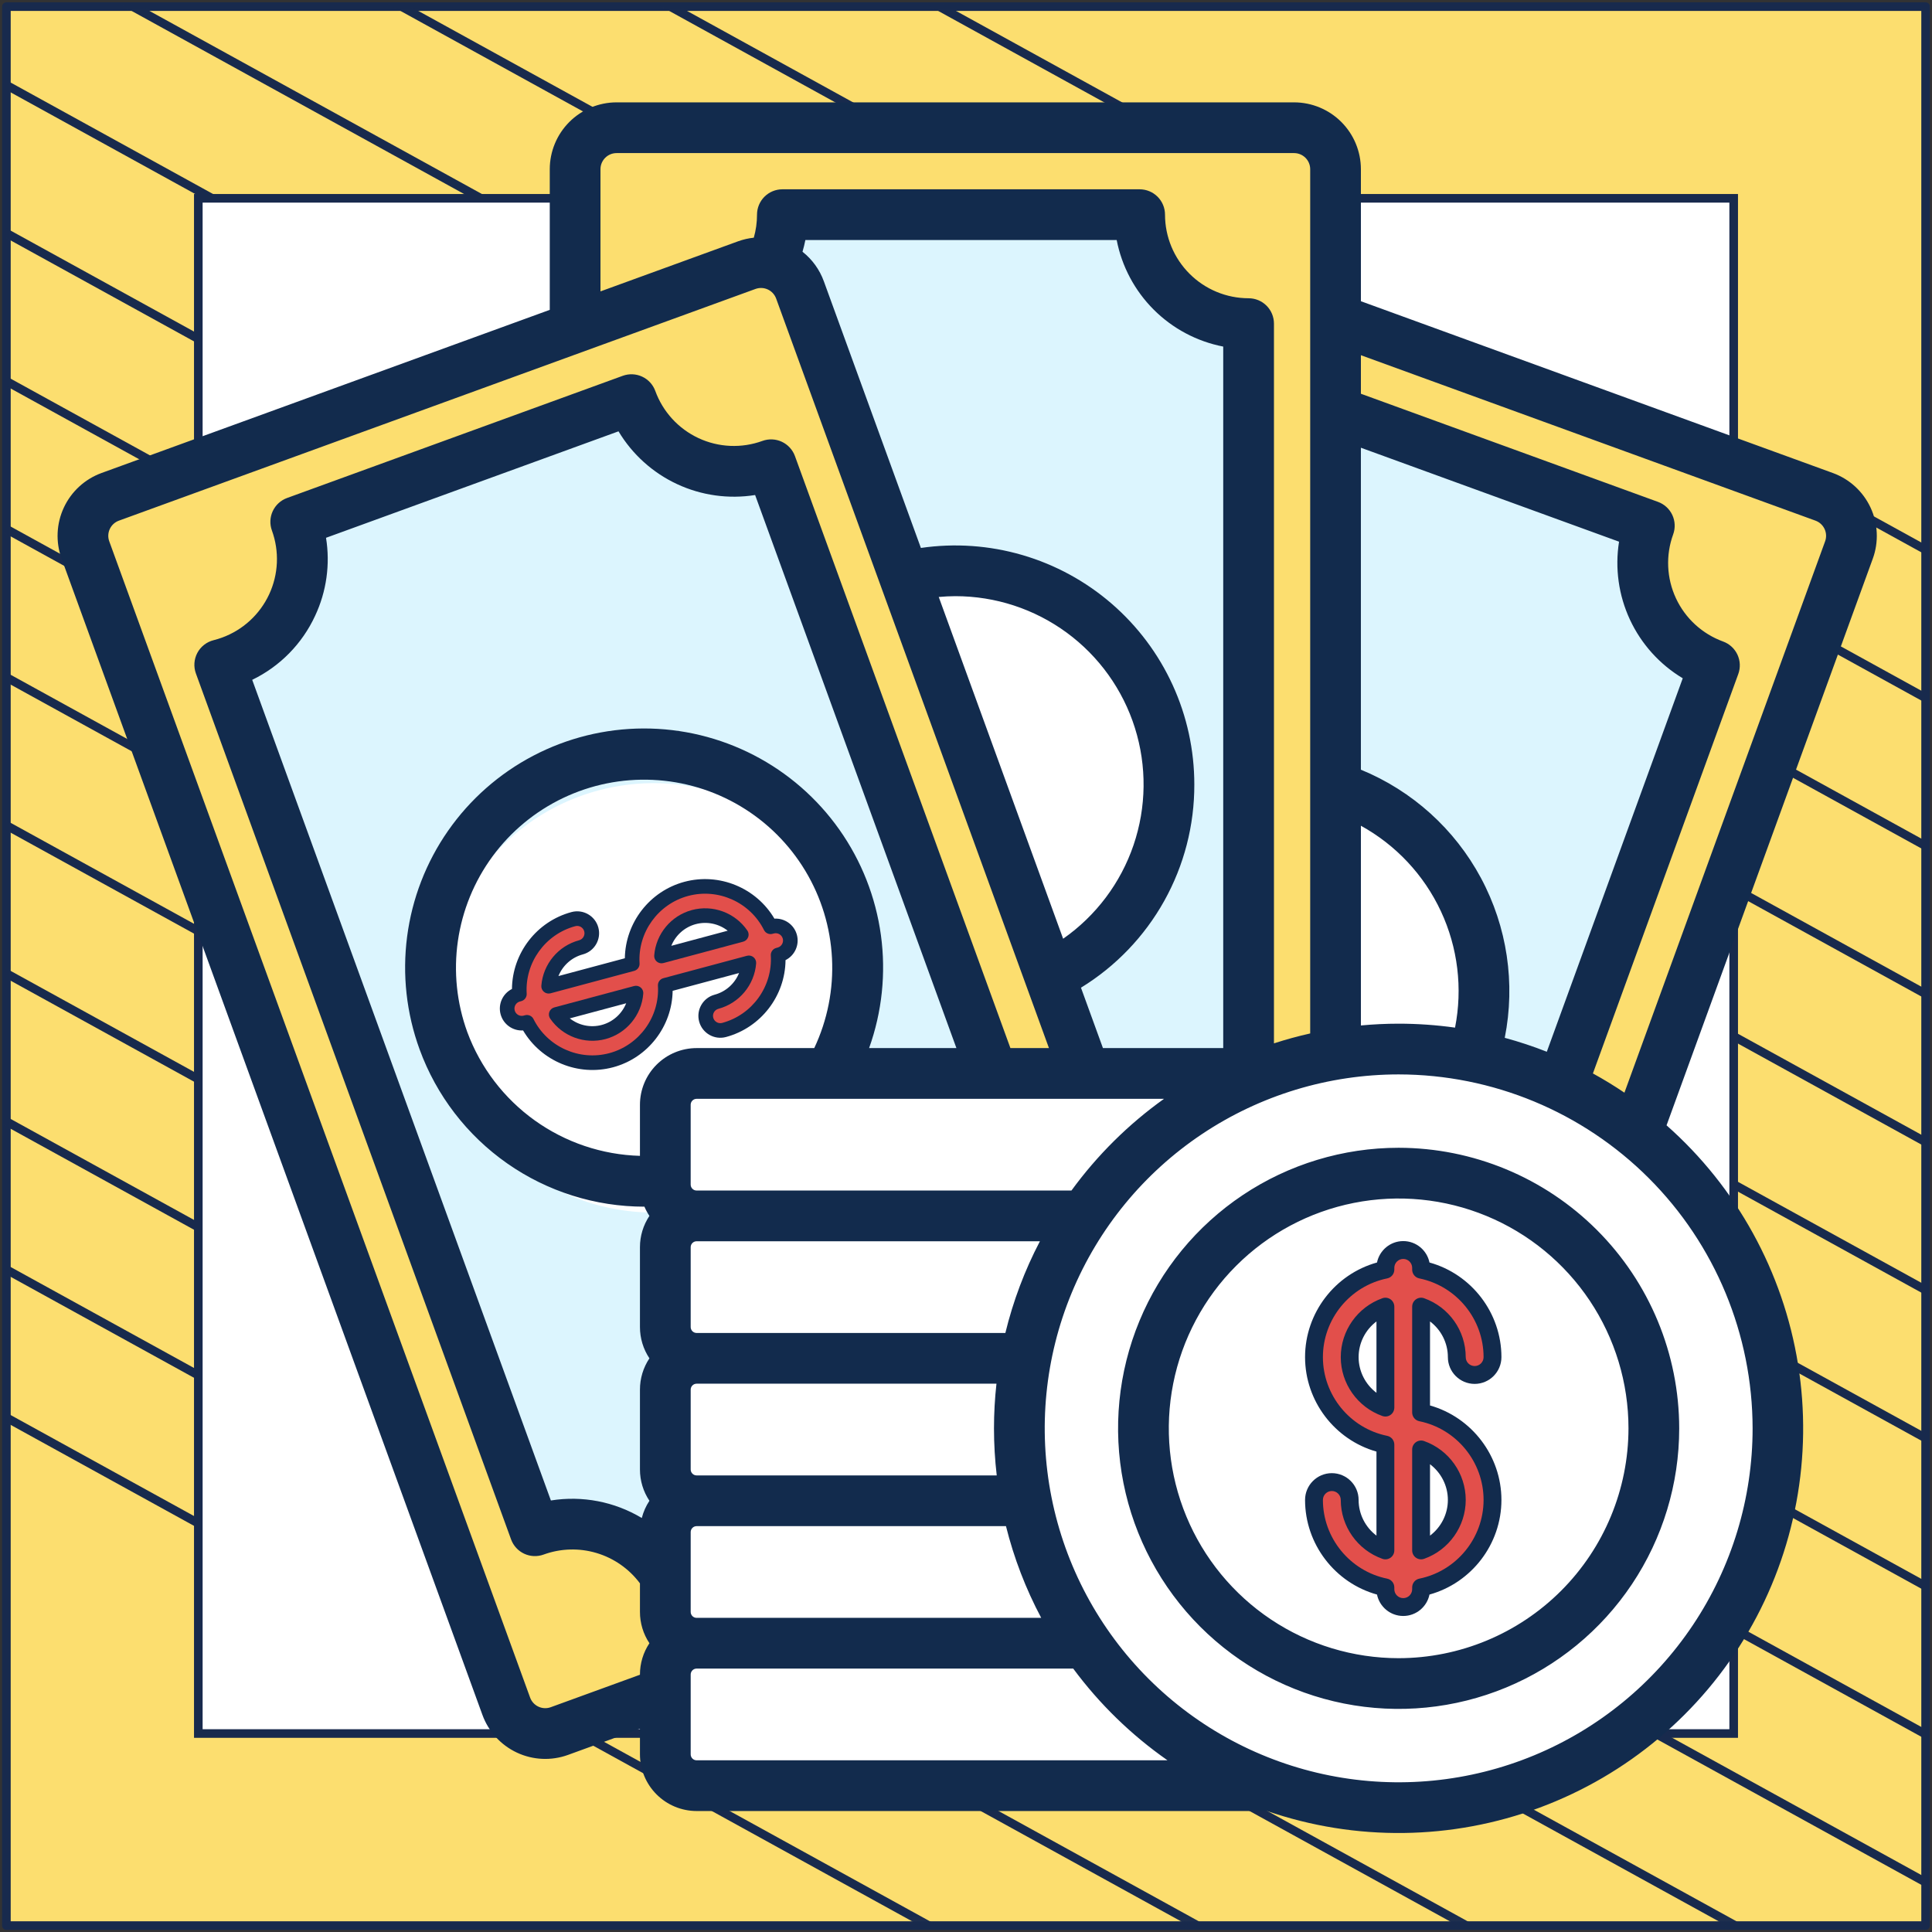 <?xml version="1.0" encoding="UTF-8"?> <svg xmlns="http://www.w3.org/2000/svg" width="302" height="302" viewBox="0 0 302 302" fill="none"><rect x="0" y="0" width="302" height="302" fill="#333333" stroke="none"/><rect width="300" height="300" transform="translate(1 1)" fill="#FCDE6F"></rect><path d="M301 1.038H1V301H301V1.038Z" fill="#FCDE6F" stroke="#182A4D" stroke-width="1.346" stroke-linejoin="round"></path><mask id="mask0_416_73489" style="mask-type:luminance" maskUnits="userSpaceOnUse" x="1" y="1" width="300" height="300"><path d="M301 1H1V300.962H301V1Z" fill="white"></path></mask><g mask="url(#mask0_416_73489)"><path d="M-285.023 64.085L219.795 342.085" stroke="#182A4D" stroke-width="1.346" stroke-miterlimit="10"></path><path d="M-263.954 52.544L240.932 330.581" stroke="#182A4D" stroke-width="1.346" stroke-miterlimit="10"></path><path d="M-242.819 41.04L261.999 319.04" stroke="#182A4D" stroke-width="1.346" stroke-miterlimit="10"></path><path d="M-221.682 29.536L283.136 307.536" stroke="#182A4D" stroke-width="1.346" stroke-miterlimit="10"></path><path d="M-200.545 18.032L304.272 296.032" stroke="#182A4D" stroke-width="1.346" stroke-miterlimit="10"></path><path d="M-179.41 6.528L325.409 284.528" stroke="#182A4D" stroke-width="1.346" stroke-miterlimit="10"></path><path d="M-158.273 -5.014L346.545 273.024" stroke="#182A4D" stroke-width="1.346" stroke-miterlimit="10"></path><path d="M-137.205 -16.517L367.613 261.483" stroke="#182A4D" stroke-width="1.346" stroke-miterlimit="10"></path><path d="M-116.069 -28.021L388.749 249.979" stroke="#182A4D" stroke-width="1.346" stroke-miterlimit="10"></path><path d="M-94.932 -39.525L409.886 238.475" stroke="#182A4D" stroke-width="1.346" stroke-miterlimit="10"></path><path d="M-73.796 -51.029L431.023 226.971" stroke="#182A4D" stroke-width="1.346" stroke-miterlimit="10"></path><path d="M-52.659 -62.533L452.159 215.467" stroke="#182A4D" stroke-width="1.346" stroke-miterlimit="10"></path><path d="M-31.591 -74.075L473.227 203.963" stroke="#182A4D" stroke-width="1.346" stroke-miterlimit="10"></path><path d="M-10.454 -85.579L494.364 192.422" stroke="#182A4D" stroke-width="1.346" stroke-miterlimit="10"></path></g><path d="M271 31H31V270.975H271V31Z" fill="white" stroke="#182A4D" stroke-width="1.346" stroke-miterlimit="10"></path><path d="M111.325 225.638L176.736 45.92C177.423 44.035 178.83 42.499 180.649 41.651C182.468 40.803 184.549 40.712 186.434 41.398L284.498 77.09C286.383 77.777 287.919 79.184 288.767 81.002C289.615 82.821 289.706 84.902 289.02 86.788L223.608 266.505C223.268 267.439 222.748 268.296 222.076 269.029C221.405 269.761 220.596 270.355 219.696 270.775C218.795 271.194 217.821 271.433 216.828 271.476C215.835 271.52 214.844 271.367 213.91 271.027L115.847 235.335C114.914 234.995 114.056 234.475 113.323 233.804C112.591 233.133 111.997 232.324 111.578 231.423C111.158 230.523 110.919 229.548 110.876 228.555C110.833 227.563 110.985 226.571 111.325 225.638Z" fill="#FCDE6F"></path><path d="M171.198 61.138L177.096 44.933C177.389 44.129 177.837 43.391 178.415 42.76C178.993 42.129 179.69 41.619 180.465 41.257C181.24 40.896 182.08 40.691 182.934 40.654C183.789 40.616 184.643 40.748 185.447 41.041L285.485 77.449C286.289 77.742 287.028 78.19 287.659 78.768C288.289 79.346 288.8 80.043 289.162 80.818C289.524 81.594 289.729 82.433 289.766 83.288C289.803 84.143 289.672 84.996 289.379 85.8L283.481 102.006C283.774 101.202 283.905 100.348 283.868 99.493C283.831 98.638 283.626 97.799 283.264 97.024C282.902 96.248 282.391 95.551 281.761 94.973C281.13 94.395 280.391 93.947 279.587 93.655L179.549 57.244C178.745 56.951 177.891 56.819 177.036 56.857C176.181 56.894 175.342 57.099 174.566 57.461C173.791 57.822 173.094 58.333 172.516 58.964C171.938 59.595 171.49 60.334 171.198 61.138Z" fill="#FCDE6F"></path><path d="M132.143 208.388L181.667 72.322C183.823 73.373 186.176 73.959 188.573 74.042C190.97 74.125 193.358 73.704 195.582 72.805C197.806 71.907 199.816 70.551 201.483 68.826C203.149 67.101 204.435 65.044 205.256 62.791L258.008 81.992C256.456 86.259 256.661 90.967 258.58 95.082C260.499 99.197 263.974 102.382 268.241 103.935L218.71 240.019C216.597 239.25 214.354 238.905 212.107 239.003C209.861 239.101 207.657 239.64 205.619 240.591C203.581 241.541 201.751 242.883 200.232 244.541C198.713 246.198 197.536 248.139 196.767 250.251L142.442 230.479C143.216 228.352 143.564 226.094 143.466 223.832C143.367 221.571 142.824 219.352 141.868 217.3C140.912 215.249 139.56 213.406 137.892 211.877C136.223 210.348 134.27 209.162 132.143 208.388Z" fill="#DCF5FE"></path><path d="M166.726 155.836C166.726 149.197 168.695 142.706 172.384 137.186C176.073 131.665 181.315 127.363 187.45 124.822C193.584 122.281 200.333 121.617 206.845 122.912C213.357 124.207 219.338 127.405 224.033 132.1C228.728 136.795 231.925 142.776 233.22 149.288C234.515 155.8 233.85 162.55 231.309 168.684C228.768 174.818 224.465 180.06 218.944 183.749C213.424 187.437 206.933 189.406 200.294 189.405C191.394 189.395 182.862 185.855 176.569 179.562C170.276 173.268 166.736 164.736 166.726 155.836Z" fill="white"></path><path d="M89.569 219.394V28.143C89.569 27.149 89.764 26.165 90.145 25.247C90.525 24.329 91.082 23.495 91.785 22.792C92.487 22.09 93.321 21.532 94.239 21.152C95.157 20.772 96.141 20.576 97.135 20.576H201.491C202.485 20.576 203.469 20.772 204.387 21.152C205.305 21.532 206.139 22.09 206.841 22.792C207.544 23.495 208.101 24.329 208.482 25.247C208.862 26.165 209.057 27.149 209.057 28.143V219.394C209.057 220.387 208.862 221.371 208.482 222.289C208.101 223.207 207.544 224.041 206.841 224.744C206.139 225.446 205.305 226.004 204.387 226.384C203.469 226.764 202.485 226.96 201.491 226.96H97.135C96.141 226.96 95.157 226.764 94.239 226.384C93.321 226.004 92.487 225.446 91.785 224.744C91.082 224.041 90.525 223.207 90.145 222.289C89.764 221.371 89.569 220.387 89.569 219.394Z" fill="#FCDE6F"></path><path d="M89.569 44.337V27.092C89.569 25.364 90.255 23.708 91.477 22.486C92.698 21.265 94.355 20.578 96.082 20.578H202.542C204.27 20.578 205.926 21.265 207.148 22.486C208.369 23.708 209.056 25.364 209.056 27.092V44.337C209.056 42.61 208.369 40.953 207.148 39.731C205.926 38.51 204.27 37.824 202.542 37.824H96.084C95.229 37.823 94.382 37.992 93.591 38.319C92.801 38.646 92.082 39.126 91.477 39.731C90.872 40.336 90.392 41.054 90.065 41.844C89.737 42.635 89.569 43.482 89.569 44.337Z" fill="#FCDE6F"></path><path d="M103.231 196.066V51.266C105.617 51.515 108.028 51.261 110.309 50.519C112.59 49.777 114.69 48.564 116.473 46.959C118.255 45.353 119.68 43.392 120.656 41.201C121.632 39.009 122.137 36.638 122.137 34.239H178.275C178.275 38.779 180.079 43.134 183.29 46.344C186.5 49.555 190.855 51.358 195.395 51.358V196.18C190.855 196.18 186.5 197.983 183.29 201.194C180.079 204.404 178.275 208.759 178.275 213.299H120.464C120.464 208.729 118.649 204.345 115.417 201.114C112.185 197.882 107.802 196.066 103.231 196.066Z" fill="#DCF5FE"></path><path d="M115.744 123.768C115.744 117.128 117.713 110.638 121.402 105.118C125.09 99.597 130.333 95.295 136.467 92.754C142.601 90.213 149.351 89.548 155.863 90.844C162.374 92.139 168.356 95.336 173.051 100.031C177.745 104.726 180.942 110.707 182.238 117.219C183.533 123.731 182.868 130.481 180.327 136.615C177.786 142.749 173.483 147.991 167.963 151.68C162.442 155.368 155.952 157.337 149.313 157.337C140.413 157.327 131.88 153.787 125.587 147.494C119.294 141.201 115.754 132.668 115.744 123.768Z" fill="white"></path><path d="M78.765 266.277L13.353 86.559C13.013 85.626 12.861 84.634 12.904 83.642C12.947 82.649 13.186 81.675 13.606 80.774C14.026 79.874 14.619 79.065 15.352 78.394C16.084 77.722 16.942 77.202 17.875 76.862L115.938 41.17C116.872 40.83 117.864 40.677 118.856 40.721C119.849 40.764 120.823 41.002 121.724 41.422C122.625 41.842 123.434 42.435 124.105 43.168C124.776 43.9 125.297 44.758 125.636 45.692L191.048 225.409C191.388 226.343 191.54 227.334 191.497 228.327C191.454 229.32 191.215 230.294 190.795 231.195C190.376 232.095 189.782 232.904 189.05 233.575C188.317 234.247 187.459 234.767 186.526 235.107L88.463 270.799C86.577 271.485 84.496 271.394 82.677 270.546C80.859 269.698 79.452 268.162 78.765 266.277Z" fill="#FCDE6F"></path><path d="M18.892 101.778L12.994 85.572C12.701 84.768 12.569 83.914 12.607 83.059C12.644 82.205 12.849 81.365 13.211 80.59C13.572 79.814 14.083 79.118 14.714 78.54C15.345 77.962 16.084 77.514 16.888 77.221L116.926 40.81C117.73 40.517 118.584 40.386 119.439 40.423C120.294 40.46 121.133 40.666 121.908 41.027C122.684 41.389 123.38 41.9 123.958 42.531C124.536 43.162 124.984 43.9 125.277 44.704L131.175 60.91C130.883 60.105 130.435 59.367 129.857 58.735C129.279 58.104 128.583 57.593 127.807 57.231C127.032 56.869 126.192 56.664 125.337 56.627C124.482 56.589 123.628 56.721 122.824 57.014L22.786 93.427C21.982 93.719 21.243 94.167 20.612 94.745C19.981 95.323 19.47 96.02 19.109 96.795C18.747 97.571 18.542 98.41 18.505 99.265C18.468 100.12 18.599 100.974 18.892 101.778Z" fill="#FCDE6F"></path><path d="M83.625 239.679L34.101 103.615C36.428 103.034 38.607 101.97 40.497 100.493C42.387 99.016 43.945 97.158 45.071 95.04C46.197 92.921 46.865 90.591 47.032 88.198C47.2 85.805 46.863 83.403 46.043 81.149L98.796 61.948C100.349 66.215 103.533 69.689 107.648 71.608C111.763 73.527 116.471 73.733 120.738 72.18L170.269 208.265C168.157 209.034 166.216 210.212 164.558 211.731C162.901 213.249 161.559 215.08 160.608 217.117C159.658 219.155 159.119 221.36 159.021 223.606C158.923 225.852 159.268 228.095 160.037 230.208L105.712 249.981C104.938 247.854 103.753 245.901 102.224 244.232C100.695 242.563 98.853 241.212 96.802 240.255C94.751 239.299 92.532 238.756 90.271 238.657C88.01 238.558 85.751 238.906 83.625 239.679Z" fill="#DCF5FE"></path><path d="M70.656 167.466C68.385 161.227 68.015 154.454 69.593 148.005C71.171 141.556 74.626 135.72 79.521 131.234C84.416 126.749 90.532 123.816 97.094 122.806C103.656 121.796 110.37 122.754 116.387 125.56C122.405 128.366 127.455 132.893 130.899 138.569C134.344 144.245 136.027 150.815 135.738 157.448C135.448 164.081 133.198 170.48 129.272 175.834C125.346 181.188 119.921 185.258 113.682 187.529C105.315 190.563 96.086 190.155 88.02 186.394C79.954 182.633 73.709 175.825 70.656 167.466Z" fill="white"></path><path d="M222.603 239.554V252.038C222.603 253.335 222.088 254.579 221.17 255.496C220.253 256.414 219.009 256.929 217.712 256.929C218.354 256.929 218.99 257.055 219.584 257.301C220.177 257.547 220.716 257.907 221.171 258.362C221.625 258.816 221.985 259.355 222.231 259.949C222.477 260.542 222.603 261.178 222.603 261.82V274.303C222.603 274.946 222.477 275.582 222.231 276.175C221.985 276.769 221.625 277.308 221.171 277.762C220.716 278.216 220.177 278.577 219.584 278.823C218.99 279.068 218.354 279.195 217.712 279.195H108.913C107.615 279.195 106.371 278.68 105.454 277.762C104.537 276.845 104.021 275.601 104.021 274.303V261.82C104.021 260.523 104.537 259.279 105.454 258.362C106.371 257.444 107.615 256.929 108.913 256.929C107.616 256.929 106.371 256.414 105.454 255.496C104.537 254.579 104.021 253.335 104.021 252.038V239.554C104.021 238.257 104.537 237.013 105.454 236.096C106.371 235.178 107.615 234.663 108.913 234.663H217.712C219.009 234.663 220.253 235.178 221.17 236.096C222.088 237.013 222.603 238.257 222.603 239.554ZM217.712 212.397H108.913C107.616 212.397 106.371 212.913 105.454 213.83C104.537 214.747 104.021 215.991 104.021 217.288V229.772C104.021 231.069 104.537 232.313 105.454 233.23C106.371 234.148 107.616 234.663 108.913 234.663H217.712C219.009 234.663 220.253 234.148 221.17 233.23C222.088 232.313 222.603 231.069 222.603 229.772V217.288C222.603 215.991 222.088 214.747 221.17 213.83C220.253 212.913 219.009 212.397 217.712 212.397ZM222.603 185.24V172.756C222.603 171.459 222.088 170.215 221.17 169.298C220.253 168.381 219.009 167.865 217.712 167.865H108.913C107.616 167.865 106.371 168.381 105.454 169.298C104.537 170.215 104.021 171.459 104.021 172.756V185.24C104.021 186.537 104.537 187.781 105.454 188.699C106.371 189.616 107.615 190.131 108.913 190.131C107.616 190.131 106.371 190.647 105.454 191.564C104.537 192.481 104.021 193.725 104.021 195.022V207.508C104.021 208.805 104.537 210.049 105.454 210.966C106.371 211.883 107.616 212.399 108.913 212.399H217.712C219.009 212.399 220.253 211.883 221.17 210.966C222.088 210.049 222.603 208.805 222.603 207.508V195.024C222.603 193.727 222.088 192.483 221.17 191.566C220.253 190.648 219.009 190.133 217.712 190.133C218.354 190.133 218.991 190.006 219.584 189.76C220.178 189.515 220.717 189.154 221.171 188.7C221.625 188.245 221.985 187.706 222.231 187.112C222.477 186.519 222.603 185.882 222.603 185.24Z" fill="white"></path><path d="M222.603 266.301V274.306C222.603 274.948 222.477 275.584 222.231 276.177C221.985 276.771 221.625 277.31 221.171 277.764C220.716 278.219 220.177 278.579 219.584 278.825C218.99 279.071 218.354 279.197 217.712 279.197H108.913C108.27 279.197 107.634 279.071 107.041 278.825C106.447 278.579 105.908 278.219 105.454 277.764C105 277.31 104.639 276.771 104.394 276.177C104.148 275.584 104.021 274.948 104.021 274.306V266.301C104.021 267.598 104.537 268.842 105.454 269.759C106.371 270.677 107.615 271.192 108.913 271.192H217.712C218.354 271.192 218.99 271.066 219.584 270.82C220.177 270.574 220.716 270.214 221.171 269.759C221.625 269.305 221.985 268.766 222.231 268.172C222.477 267.579 222.603 266.943 222.603 266.301ZM222.603 244.035V252.04C222.603 253.337 222.088 254.581 221.17 255.499C220.253 256.416 219.009 256.931 217.712 256.931H108.913C107.616 256.931 106.371 256.416 105.454 255.499C104.537 254.581 104.021 253.337 104.021 252.04V244.033C104.021 245.33 104.537 246.574 105.454 247.491C106.371 248.409 107.616 248.924 108.913 248.924H217.712C219.009 248.924 220.253 248.408 221.17 247.491C222.088 246.574 222.603 245.33 222.603 244.033V244.035ZM222.603 221.769V229.774C222.603 231.071 222.088 232.315 221.17 233.233C220.253 234.15 219.009 234.665 217.712 234.665H108.913C107.616 234.665 106.371 234.15 105.454 233.233C104.537 232.315 104.021 231.071 104.021 229.774V221.767C104.021 223.064 104.537 224.308 105.454 225.225C106.371 226.143 107.616 226.658 108.913 226.658H217.712C219.009 226.658 220.253 226.142 221.17 225.225C222.088 224.308 222.603 223.064 222.603 221.767V221.769ZM222.603 199.503V207.508C222.603 208.805 222.088 210.049 221.17 210.966C220.253 211.883 219.009 212.399 217.712 212.399H108.913C107.615 212.399 106.371 211.884 105.454 210.966C104.537 210.049 104.021 208.805 104.021 207.508V199.501C104.021 200.798 104.537 202.042 105.454 202.959C106.371 203.877 107.616 204.392 108.913 204.392H217.712C219.009 204.392 220.253 203.876 221.17 202.959C222.088 202.042 222.603 200.798 222.603 199.501V199.503ZM222.603 177.237V185.242C222.603 186.539 222.088 187.783 221.17 188.701C220.253 189.618 219.009 190.133 217.712 190.134H108.913C107.615 190.133 106.371 189.618 105.454 188.701C104.537 187.783 104.021 186.539 104.021 185.242V177.235C104.021 178.532 104.537 179.776 105.454 180.693C106.371 181.611 107.616 182.126 108.913 182.126H217.712C219.009 182.126 220.253 181.61 221.17 180.693C222.088 179.776 222.603 178.532 222.603 177.235V177.237Z" fill="white"></path><path d="M277.942 223.222C277.942 234.837 274.497 246.192 268.044 255.85C261.591 265.508 252.419 273.035 241.688 277.48C230.957 281.925 219.148 283.089 207.756 280.823C196.364 278.557 185.899 272.963 177.686 264.75C169.472 256.537 163.879 246.072 161.613 234.68C159.346 223.288 160.509 211.48 164.954 200.748C169.399 190.017 176.926 180.845 186.584 174.391C196.242 167.938 207.596 164.493 219.212 164.493C226.924 164.493 234.561 166.012 241.687 168.963C248.812 171.914 255.287 176.24 260.74 181.694C266.194 187.147 270.52 193.622 273.471 200.747C276.423 207.872 277.942 215.509 277.942 223.222Z" fill="white"></path><path d="M219.212 281.95C203.668 281.902 188.777 275.693 177.802 264.685C166.828 253.676 160.665 238.766 160.665 223.222C160.665 207.677 166.828 192.767 177.802 181.759C188.777 170.75 203.668 164.541 219.212 164.493V281.95Z" fill="white"></path><path d="M219.212 265.672C210.816 265.672 202.609 263.182 195.628 258.518C188.647 253.853 183.206 247.224 179.993 239.467C176.78 231.71 175.94 223.175 177.578 214.94C179.216 206.706 183.259 199.142 189.195 193.205C195.132 187.269 202.696 183.226 210.93 181.588C219.165 179.95 227.7 180.79 235.457 184.003C243.213 187.216 249.843 192.657 254.508 199.638C259.172 206.619 261.662 214.826 261.662 223.222C261.649 234.477 257.173 245.267 249.215 253.225C241.256 261.183 230.466 265.659 219.212 265.672Z" fill="white"></path><path d="M219.212 265.672C207.953 265.672 197.156 261.199 189.195 253.239C181.234 245.278 176.762 234.48 176.762 223.222C176.762 211.964 181.234 201.166 189.195 193.205C197.156 185.244 207.953 180.772 219.212 180.772V265.672Z" fill="white"></path><path d="M262.485 223.272C262.485 231.946 259.913 240.425 255.094 247.637C250.274 254.849 243.425 260.47 235.411 263.79C227.397 267.109 218.579 267.977 210.072 266.285C201.564 264.592 193.75 260.415 187.616 254.282C181.483 248.148 177.306 240.333 175.614 231.826C173.922 223.319 174.791 214.5 178.11 206.487C181.43 198.473 187.051 191.624 194.263 186.805C201.476 181.986 209.955 179.414 218.629 179.414C230.257 179.427 241.404 184.052 249.626 192.274C257.848 200.496 262.473 211.644 262.485 223.272ZM254.556 223.272C254.556 216.166 252.449 209.22 248.501 203.312C244.553 197.403 238.943 192.798 232.378 190.079C225.813 187.36 218.589 186.648 211.62 188.034C204.651 189.42 198.249 192.842 193.225 197.867C188.2 202.891 184.778 209.293 183.392 216.262C182.005 223.231 182.717 230.455 185.436 237.019C188.155 243.584 192.76 249.195 198.668 253.143C204.576 257.091 211.522 259.198 218.628 259.198C228.153 259.188 237.285 255.4 244.021 248.664C250.756 241.929 254.545 232.797 254.556 223.272ZM292.746 87.325L260.506 175.906C271.467 185.596 278.73 198.788 281.056 213.232C283.383 227.677 280.628 242.481 273.263 255.123C265.898 267.765 254.377 277.461 240.663 282.561C226.95 287.661 211.893 287.848 198.057 283.09H108.891C106.543 283.087 104.292 282.154 102.631 280.493C100.971 278.833 100.037 276.582 100.034 274.234V270.226L88.801 274.314C86.198 275.262 83.325 275.136 80.814 273.965C78.303 272.794 76.36 270.674 75.412 268.07L9.626 87.325C8.682 84.721 8.81 81.849 9.981 79.339C11.151 76.829 13.27 74.886 15.872 73.937L85.936 48.435V26.446C85.939 23.677 87.04 21.022 88.998 19.064C90.956 17.106 93.61 16.004 96.379 16H202.283C205.052 16.003 207.707 17.105 209.666 19.063C211.624 21.021 212.726 23.677 212.729 26.446V47.085L286.501 73.937C289.103 74.886 291.222 76.829 292.392 79.339C293.563 81.849 293.691 84.721 292.747 87.325H292.746ZM253.08 84.674L212.728 69.987V120.313C220.755 123.607 227.388 129.59 231.49 137.236C235.593 144.883 236.909 153.717 235.214 162.227C237.444 162.831 239.639 163.558 241.789 164.404L263.038 106.023C259.436 103.865 256.563 100.677 254.788 96.872C253.014 93.066 252.419 88.817 253.081 84.67L253.08 84.674ZM212.729 160.294C214.672 160.113 216.64 160.016 218.63 160.016C221.578 160.017 224.524 160.223 227.444 160.633C228.656 154.492 227.883 148.125 225.238 142.452C222.593 136.779 218.212 132.094 212.729 129.075V160.294ZM93.863 45.549L115.386 37.715C116.175 37.431 116.996 37.243 117.83 37.155C118.164 35.985 118.333 34.773 118.332 33.556C118.332 32.504 118.749 31.496 119.493 30.752C120.236 30.009 121.245 29.591 122.296 29.591H178.144C179.196 29.591 180.204 30.009 180.948 30.752C181.691 31.496 182.109 32.504 182.109 33.556C182.113 37.02 183.49 40.341 185.94 42.79C188.389 45.24 191.71 46.618 195.174 46.622C196.226 46.622 197.234 47.039 197.978 47.783C198.721 48.526 199.139 49.535 199.139 50.587V163.093C200.989 162.492 202.877 161.975 204.803 161.543V26.446C204.802 25.779 204.537 25.139 204.065 24.668C203.593 24.196 202.954 23.93 202.287 23.93H96.379C95.712 23.93 95.073 24.196 94.601 24.668C94.129 25.139 93.864 25.779 93.863 26.446V45.549ZM49.254 96.265C47.231 100.635 43.758 104.17 39.424 106.268L86.112 234.546C91.024 233.758 96.056 234.729 100.322 237.286C100.566 236.328 100.969 235.418 101.515 234.594C100.548 233.146 100.033 231.443 100.034 229.702V217.219C100.033 215.478 100.548 213.776 101.514 212.327C100.548 210.879 100.033 209.177 100.034 207.437V194.953C100.033 193.213 100.547 191.511 101.513 190.062C101.209 189.607 100.948 189.125 100.733 188.621C93.061 188.62 85.576 186.262 79.29 181.865C73.004 177.468 68.222 171.245 65.59 164.039C63.533 158.404 62.864 152.355 63.638 146.406C64.413 140.457 66.609 134.782 70.04 129.861C73.472 124.94 78.038 120.918 83.353 118.135C88.667 115.351 94.574 113.889 100.573 113.871C106.573 113.853 112.488 115.281 117.819 118.032C123.15 120.784 127.74 124.779 131.201 129.679C134.662 134.58 136.891 140.242 137.701 146.186C138.511 152.13 137.878 158.183 135.854 163.83H149.501L118.036 77.38C113.889 78.041 109.64 77.447 105.834 75.672C102.028 73.898 98.841 71.025 96.682 67.423L50.962 84.066C51.634 88.212 51.039 92.464 49.254 96.265ZM155.374 223.272C155.375 220.94 155.504 218.61 155.761 216.292H108.891C108.645 216.292 108.409 216.39 108.236 216.564C108.062 216.737 107.964 216.973 107.964 217.219V229.702C107.964 229.948 108.062 230.183 108.236 230.357C108.409 230.531 108.645 230.629 108.891 230.629H155.804C155.519 228.187 155.375 225.73 155.374 223.272ZM108.891 163.831H127.28C129.346 159.452 130.299 154.632 130.054 149.797C129.81 144.962 128.375 140.262 125.878 136.114C123.381 131.966 119.899 128.499 115.74 126.021C111.581 123.542 106.875 122.128 102.039 121.905C97.203 121.682 92.387 122.656 88.017 124.741C83.648 126.827 79.861 129.958 76.993 133.858C74.124 137.758 72.263 142.306 71.574 147.098C70.885 151.89 71.39 156.778 73.044 161.328C75.101 166.877 78.77 171.683 83.579 175.131C88.389 178.579 94.119 180.51 100.034 180.676V172.689C100.036 170.341 100.97 168.089 102.63 166.429C104.291 164.768 106.542 163.834 108.891 163.831ZM108.891 252.894H162.756C160.341 248.359 158.491 243.544 157.248 238.559H108.891C108.645 238.559 108.409 238.656 108.236 238.83C108.062 239.004 107.964 239.239 107.964 239.485V251.971C107.965 252.216 108.063 252.451 108.237 252.624C108.41 252.797 108.645 252.894 108.891 252.894ZM162.554 194.027H108.891C108.645 194.027 108.409 194.125 108.236 194.299C108.062 194.472 107.964 194.708 107.964 194.954V207.437C107.964 207.683 108.062 207.918 108.236 208.092C108.41 208.265 108.645 208.363 108.891 208.363H157.153C158.362 203.382 160.175 198.567 162.554 194.027ZM181.955 171.761H108.889C108.643 171.761 108.408 171.859 108.234 172.033C108.06 172.207 107.963 172.442 107.962 172.688V185.171C107.963 185.416 108.06 185.652 108.234 185.826C108.408 185.999 108.643 186.097 108.889 186.097H167.484C171.508 180.574 176.395 175.734 181.955 171.761ZM166.184 146.738C171.317 143.153 175.173 138.023 177.19 132.096C179.208 126.169 179.282 119.753 177.402 113.781C175.523 107.808 171.787 102.591 166.739 98.888C161.69 95.185 155.592 93.189 149.331 93.189C148.464 93.189 147.601 93.24 146.74 93.316L166.184 146.738ZM172.406 163.831H191.208V54.176C187.089 53.375 183.303 51.362 180.336 48.395C177.369 45.428 175.356 41.642 174.555 37.523H125.89C125.772 38.141 125.616 38.749 125.443 39.353C126.962 40.548 128.116 42.145 128.776 43.962L143.95 85.652C149.255 84.88 154.664 85.258 159.81 86.762C164.955 88.265 169.717 90.859 173.772 94.366C177.826 97.873 181.078 102.212 183.307 107.087C185.537 111.962 186.69 117.261 186.69 122.621C186.71 128.992 185.091 135.26 181.988 140.824C178.885 146.388 174.402 151.06 168.972 154.39L172.406 163.831ZM100.034 261.786V261.751C100.033 260.01 100.548 258.308 101.514 256.859C100.548 255.411 100.033 253.709 100.034 251.968V247.502C98.341 245.232 95.961 243.568 93.248 242.758C90.534 241.947 87.632 242.033 84.971 243.002C84.482 243.18 83.962 243.26 83.442 243.238C82.922 243.215 82.411 243.09 81.939 242.87C81.467 242.65 81.043 242.339 80.692 241.955C80.34 241.571 80.067 241.122 79.889 240.632L30.623 105.274C30.433 104.752 30.355 104.197 30.393 103.643C30.432 103.089 30.587 102.549 30.847 102.059C31.107 101.568 31.468 101.138 31.905 100.796C32.342 100.454 32.847 100.207 33.385 100.072C33.828 99.961 34.266 99.828 34.695 99.671C36.307 99.085 37.788 98.186 39.053 97.027C40.318 95.868 41.342 94.471 42.068 92.916C42.792 91.361 43.204 89.678 43.279 87.964C43.353 86.25 43.09 84.538 42.503 82.925C42.325 82.436 42.245 81.917 42.267 81.396C42.29 80.876 42.415 80.366 42.635 79.894C42.855 79.422 43.166 78.998 43.55 78.646C43.934 78.294 44.383 78.022 44.873 77.844L97.35 58.743C97.839 58.565 98.359 58.485 98.879 58.508C99.4 58.53 99.91 58.655 100.382 58.876C100.854 59.096 101.278 59.406 101.63 59.79C101.982 60.174 102.254 60.624 102.432 61.113C103.618 64.369 106.048 67.021 109.188 68.486C112.329 69.95 115.922 70.107 119.178 68.922C119.668 68.744 120.187 68.664 120.707 68.687C121.228 68.709 121.738 68.834 122.21 69.054C122.682 69.274 123.106 69.585 123.458 69.969C123.81 70.353 124.083 70.802 124.261 71.291L157.942 163.831H163.966L121.324 46.671C121.096 46.044 120.628 45.533 120.023 45.251C119.418 44.969 118.726 44.938 118.099 45.166L18.581 81.388C17.954 81.617 17.444 82.085 17.162 82.69C16.88 83.294 16.849 83.986 17.077 84.613L82.864 265.358C83.093 265.984 83.561 266.494 84.166 266.777C84.77 267.059 85.462 267.09 86.089 266.862L100.034 261.786ZM182.496 275.16C176.841 271.21 171.864 266.368 167.76 260.824H108.891C108.645 260.824 108.409 260.922 108.236 261.096C108.062 261.269 107.964 261.505 107.964 261.751V274.234C107.964 274.48 108.062 274.715 108.236 274.889C108.41 275.063 108.645 275.16 108.891 275.16H182.496ZM218.632 167.946C207.69 167.946 196.993 171.191 187.895 177.27C178.797 183.349 171.705 191.99 167.518 202.099C163.33 212.209 162.235 223.333 164.37 234.065C166.504 244.798 171.774 254.656 179.511 262.393C187.249 270.131 197.107 275.4 207.839 277.535C218.571 279.67 229.695 278.574 239.805 274.386C249.914 270.199 258.555 263.108 264.634 254.009C270.714 244.911 273.958 234.214 273.958 223.272C273.942 208.603 268.107 194.54 257.735 184.168C247.362 173.796 233.298 167.962 218.63 167.946H218.632ZM283.794 81.388L212.729 55.523V61.548L259.17 78.451C259.659 78.629 260.109 78.902 260.493 79.254C260.877 79.606 261.187 80.03 261.408 80.501C261.628 80.973 261.753 81.484 261.775 82.004C261.798 82.524 261.718 83.044 261.54 83.533C260.355 86.789 260.512 90.383 261.976 93.523C263.44 96.664 266.092 99.094 269.348 100.28C269.837 100.458 270.287 100.73 270.671 101.082C271.055 101.434 271.366 101.858 271.586 102.329C271.806 102.801 271.931 103.312 271.954 103.832C271.976 104.352 271.896 104.872 271.718 105.361L248.995 167.795C250.685 168.724 252.328 169.727 253.922 170.802L285.293 84.613C285.521 83.986 285.49 83.295 285.208 82.69C284.927 82.085 284.417 81.617 283.791 81.388H283.794Z" fill="#122B4D"></path><path d="M222.138 220.79V204.247C225.386 205.399 227.719 208.5 227.719 212.138C227.719 213.679 228.969 214.929 230.51 214.929C232.051 214.929 233.3 213.679 233.3 212.138C233.3 205.4 228.499 199.763 222.138 198.466V198.186C222.138 196.645 220.889 195.395 219.348 195.395C217.807 195.395 216.557 196.645 216.557 198.186V198.466C210.196 199.763 205.395 205.4 205.395 212.138C205.395 218.876 210.196 224.513 216.557 225.81V242.353C213.309 241.202 210.976 238.1 210.976 234.462C210.976 232.921 209.727 231.672 208.186 231.672C206.645 231.672 205.395 232.921 205.395 234.462C205.395 241.2 210.196 246.837 216.557 248.134V248.414C216.557 249.955 217.807 251.205 219.348 251.205C220.889 251.205 222.138 249.955 222.138 248.414V248.134C228.499 246.837 233.3 241.2 233.3 234.462C233.3 227.724 228.499 222.087 222.138 220.79ZM210.976 212.138C210.976 208.5 213.309 205.399 216.557 204.247V220.03C213.309 218.878 210.976 215.776 210.976 212.138ZM222.138 242.353V226.571C225.386 227.722 227.719 230.824 227.719 234.462C227.719 238.1 225.386 241.202 222.138 242.353Z" fill="#E24F4B"></path><path d="M212.371 234.462C212.371 232.154 210.494 230.276 208.186 230.276C205.878 230.276 204 232.154 204 234.462C204 241.37 208.67 247.428 215.246 249.253C215.636 251.16 217.327 252.6 219.348 252.6C221.369 252.6 223.06 251.16 223.449 249.253C230.026 247.428 234.695 241.37 234.695 234.462C234.695 227.584 230.066 221.548 223.533 219.695V206.561C225.256 207.858 226.324 209.911 226.324 212.138C226.324 214.446 228.201 216.324 230.51 216.324C232.818 216.324 234.695 214.446 234.695 212.138C234.695 205.23 230.026 199.172 223.449 197.347C223.06 195.44 221.369 194 219.348 194C217.327 194 215.636 195.44 215.246 197.347C208.67 199.172 204 205.23 204 212.138C204 219.016 208.63 225.052 215.162 226.905V240.039C213.439 238.742 212.371 236.689 212.371 234.462ZM216.836 224.443C211.015 223.257 206.79 218.081 206.79 212.138C206.79 206.195 211.015 201.02 216.836 199.833C217.486 199.701 217.952 199.129 217.952 198.466V198.186C217.952 197.416 218.578 196.79 219.348 196.79C220.117 196.79 220.743 197.416 220.743 198.186V198.466C220.743 199.129 221.21 199.701 221.859 199.834C227.68 201.02 231.905 206.195 231.905 212.138C231.905 212.908 231.279 213.533 230.51 213.533C229.74 213.533 229.114 212.908 229.114 212.138C229.114 208.012 226.498 204.313 222.605 202.932C222.178 202.78 221.703 202.845 221.333 203.107C220.963 203.368 220.743 203.793 220.743 204.247V220.79C220.743 221.453 221.21 222.025 221.859 222.157C227.68 223.344 231.905 228.519 231.905 234.462C231.905 240.405 227.68 245.58 221.859 246.767C221.21 246.899 220.743 247.471 220.743 248.134V248.414C220.743 249.184 220.117 249.81 219.348 249.81C218.578 249.81 217.952 249.184 217.952 248.414V248.134C217.952 247.471 217.486 246.899 216.836 246.767C211.015 245.58 206.79 240.405 206.79 234.462C206.79 233.693 207.416 233.067 208.186 233.067C208.955 233.067 209.581 233.693 209.581 234.462C209.581 238.588 212.197 242.287 216.091 243.668C216.518 243.82 216.992 243.754 217.362 243.493C217.732 243.232 217.952 242.807 217.952 242.353V225.81C217.952 225.147 217.486 224.575 216.836 224.443Z" fill="#122B4D"></path><path d="M217.952 204.247C217.952 203.793 217.732 203.368 217.362 203.107C216.992 202.846 216.518 202.78 216.091 202.932C212.197 204.313 209.581 208.013 209.581 212.138C209.581 216.264 212.197 219.963 216.091 221.345C216.243 221.399 216.4 221.425 216.557 221.425C216.842 221.425 217.124 221.338 217.362 221.169C217.733 220.908 217.953 220.483 217.953 220.03V204.247H217.952ZM215.162 217.715C213.439 216.419 212.372 214.365 212.372 212.138C212.372 209.911 213.439 207.858 215.162 206.562V217.715Z" fill="#122B4D"></path><path d="M221.333 243.493C221.572 243.662 221.854 243.749 222.138 243.749C222.295 243.749 222.453 243.722 222.605 243.668C226.498 242.287 229.115 238.587 229.115 234.462C229.115 230.337 226.498 226.637 222.605 225.256C222.178 225.104 221.704 225.17 221.333 225.431C220.963 225.692 220.743 226.117 220.743 226.571V242.353C220.743 242.807 220.963 243.232 221.333 243.493ZM223.533 228.885C225.256 230.182 226.324 232.235 226.324 234.462C226.324 236.689 225.256 238.742 223.533 240.039V228.885Z" fill="#122B4D"></path><path d="M98.834 150.661L85.758 154.165C85.981 151.354 87.938 148.853 90.814 148.083C92.032 147.756 92.754 146.504 92.428 145.286C92.102 144.068 90.85 143.345 89.632 143.671C84.306 145.098 80.867 150.087 81.19 155.389L80.968 155.448C79.75 155.775 79.027 157.027 79.353 158.245C79.68 159.463 80.932 160.186 82.15 159.859L82.372 159.8C84.743 164.553 90.216 167.154 95.541 165.727C100.867 164.3 104.306 159.311 103.983 154.009L117.059 150.506C116.836 153.317 114.879 155.818 112.004 156.588C110.786 156.914 110.063 158.166 110.389 159.384C110.715 160.602 111.968 161.325 113.186 160.999C118.511 159.572 121.95 154.583 121.627 149.281L121.849 149.222C123.067 148.896 123.79 147.644 123.464 146.426C123.138 145.207 121.885 144.485 120.667 144.811L120.445 144.87C118.074 140.117 112.601 137.517 107.276 138.944C101.95 140.371 98.511 145.359 98.834 150.661ZM94.359 161.316C91.484 162.086 88.538 160.899 86.94 158.576L99.415 155.233C99.192 158.044 97.235 160.545 94.359 161.316ZM115.877 146.095L103.402 149.437C103.625 146.626 105.582 144.125 108.458 143.355C111.333 142.584 114.279 143.771 115.877 146.095Z" fill="#E24F4B"></path><path d="M111.708 155.485C109.884 155.974 108.797 157.856 109.286 159.68C109.775 161.504 111.657 162.591 113.481 162.102C118.941 160.639 122.74 155.665 122.79 150.081C124.215 149.369 124.995 147.727 124.567 146.13C124.139 144.533 122.643 143.501 121.052 143.597C118.218 138.786 112.44 136.378 106.98 137.841C101.544 139.298 97.754 144.235 97.672 149.791L87.292 152.572C87.952 150.936 89.349 149.657 91.109 149.185C92.933 148.697 94.02 146.815 93.531 144.991C93.042 143.166 91.16 142.08 89.336 142.569C83.876 144.032 80.077 149.006 80.027 154.59C78.602 155.302 77.822 156.943 78.25 158.54C78.678 160.138 80.174 161.169 81.765 161.073C84.599 165.885 90.377 168.293 95.837 166.83C101.273 165.373 105.063 160.435 105.144 154.88L115.525 152.099C114.865 153.735 113.468 155.014 111.708 155.485ZM102.844 154.079C103.139 158.93 99.943 163.365 95.246 164.624C90.548 165.883 85.563 163.64 83.393 159.29C83.151 158.805 82.6 158.557 82.076 158.697L81.854 158.757C81.246 158.92 80.619 158.558 80.456 157.95C80.293 157.341 80.655 156.714 81.263 156.551L81.485 156.492C82.009 156.351 82.362 155.861 82.329 155.32C82.034 150.468 85.23 146.033 89.927 144.774C90.535 144.611 91.162 144.973 91.325 145.582C91.488 146.19 91.126 146.817 90.518 146.98C87.257 147.854 84.887 150.705 84.62 154.075C84.591 154.444 84.743 154.805 85.028 155.042C85.313 155.28 85.695 155.364 86.054 155.268L99.129 151.764C99.653 151.624 100.006 151.134 99.973 150.592C99.678 145.74 102.874 141.305 107.571 140.047C112.269 138.788 117.254 141.031 119.424 145.38C119.666 145.866 120.217 146.114 120.741 145.973L120.963 145.914C121.571 145.751 122.198 146.113 122.361 146.721C122.524 147.329 122.162 147.956 121.554 148.119L121.332 148.179C120.808 148.319 120.455 148.809 120.488 149.351C120.783 154.203 117.587 158.638 112.89 159.896C112.282 160.059 111.655 159.697 111.492 159.089C111.329 158.481 111.691 157.854 112.299 157.691C115.56 156.817 117.93 153.966 118.197 150.596C118.226 150.226 118.074 149.865 117.789 149.628C117.504 149.391 117.122 149.307 116.763 149.403L103.688 152.907C103.164 153.047 102.811 153.537 102.844 154.079Z" fill="#122B4D"></path><path d="M86.645 157.473C86.286 157.569 85.997 157.833 85.869 158.181C85.741 158.529 85.79 158.918 86 159.223C87.916 162.008 91.394 163.292 94.655 162.419C97.916 161.545 100.286 158.694 100.553 155.324C100.563 155.192 100.551 155.062 100.517 154.938C100.457 154.713 100.329 154.509 100.145 154.356C99.86 154.118 99.478 154.034 99.119 154.131L86.645 157.473L86.645 157.473ZM97.881 156.826C97.221 158.462 95.824 159.741 94.064 160.213C92.304 160.685 90.455 160.276 89.065 159.188L97.881 156.826Z" fill="#122B4D"></path><path d="M116.948 146.489C117.031 146.265 117.04 146.024 116.979 145.799C116.946 145.675 116.892 145.556 116.817 145.447C114.901 142.662 111.423 141.378 108.162 142.252C104.901 143.126 102.531 145.977 102.264 149.347C102.235 149.716 102.387 150.077 102.672 150.315C102.957 150.552 103.339 150.636 103.698 150.54L116.172 147.197C116.53 147.101 116.82 146.837 116.948 146.489ZM104.936 147.844C105.596 146.208 106.993 144.929 108.753 144.458C110.513 143.986 112.362 144.395 113.752 145.482L104.936 147.844Z" fill="#122B4D"></path></svg> 